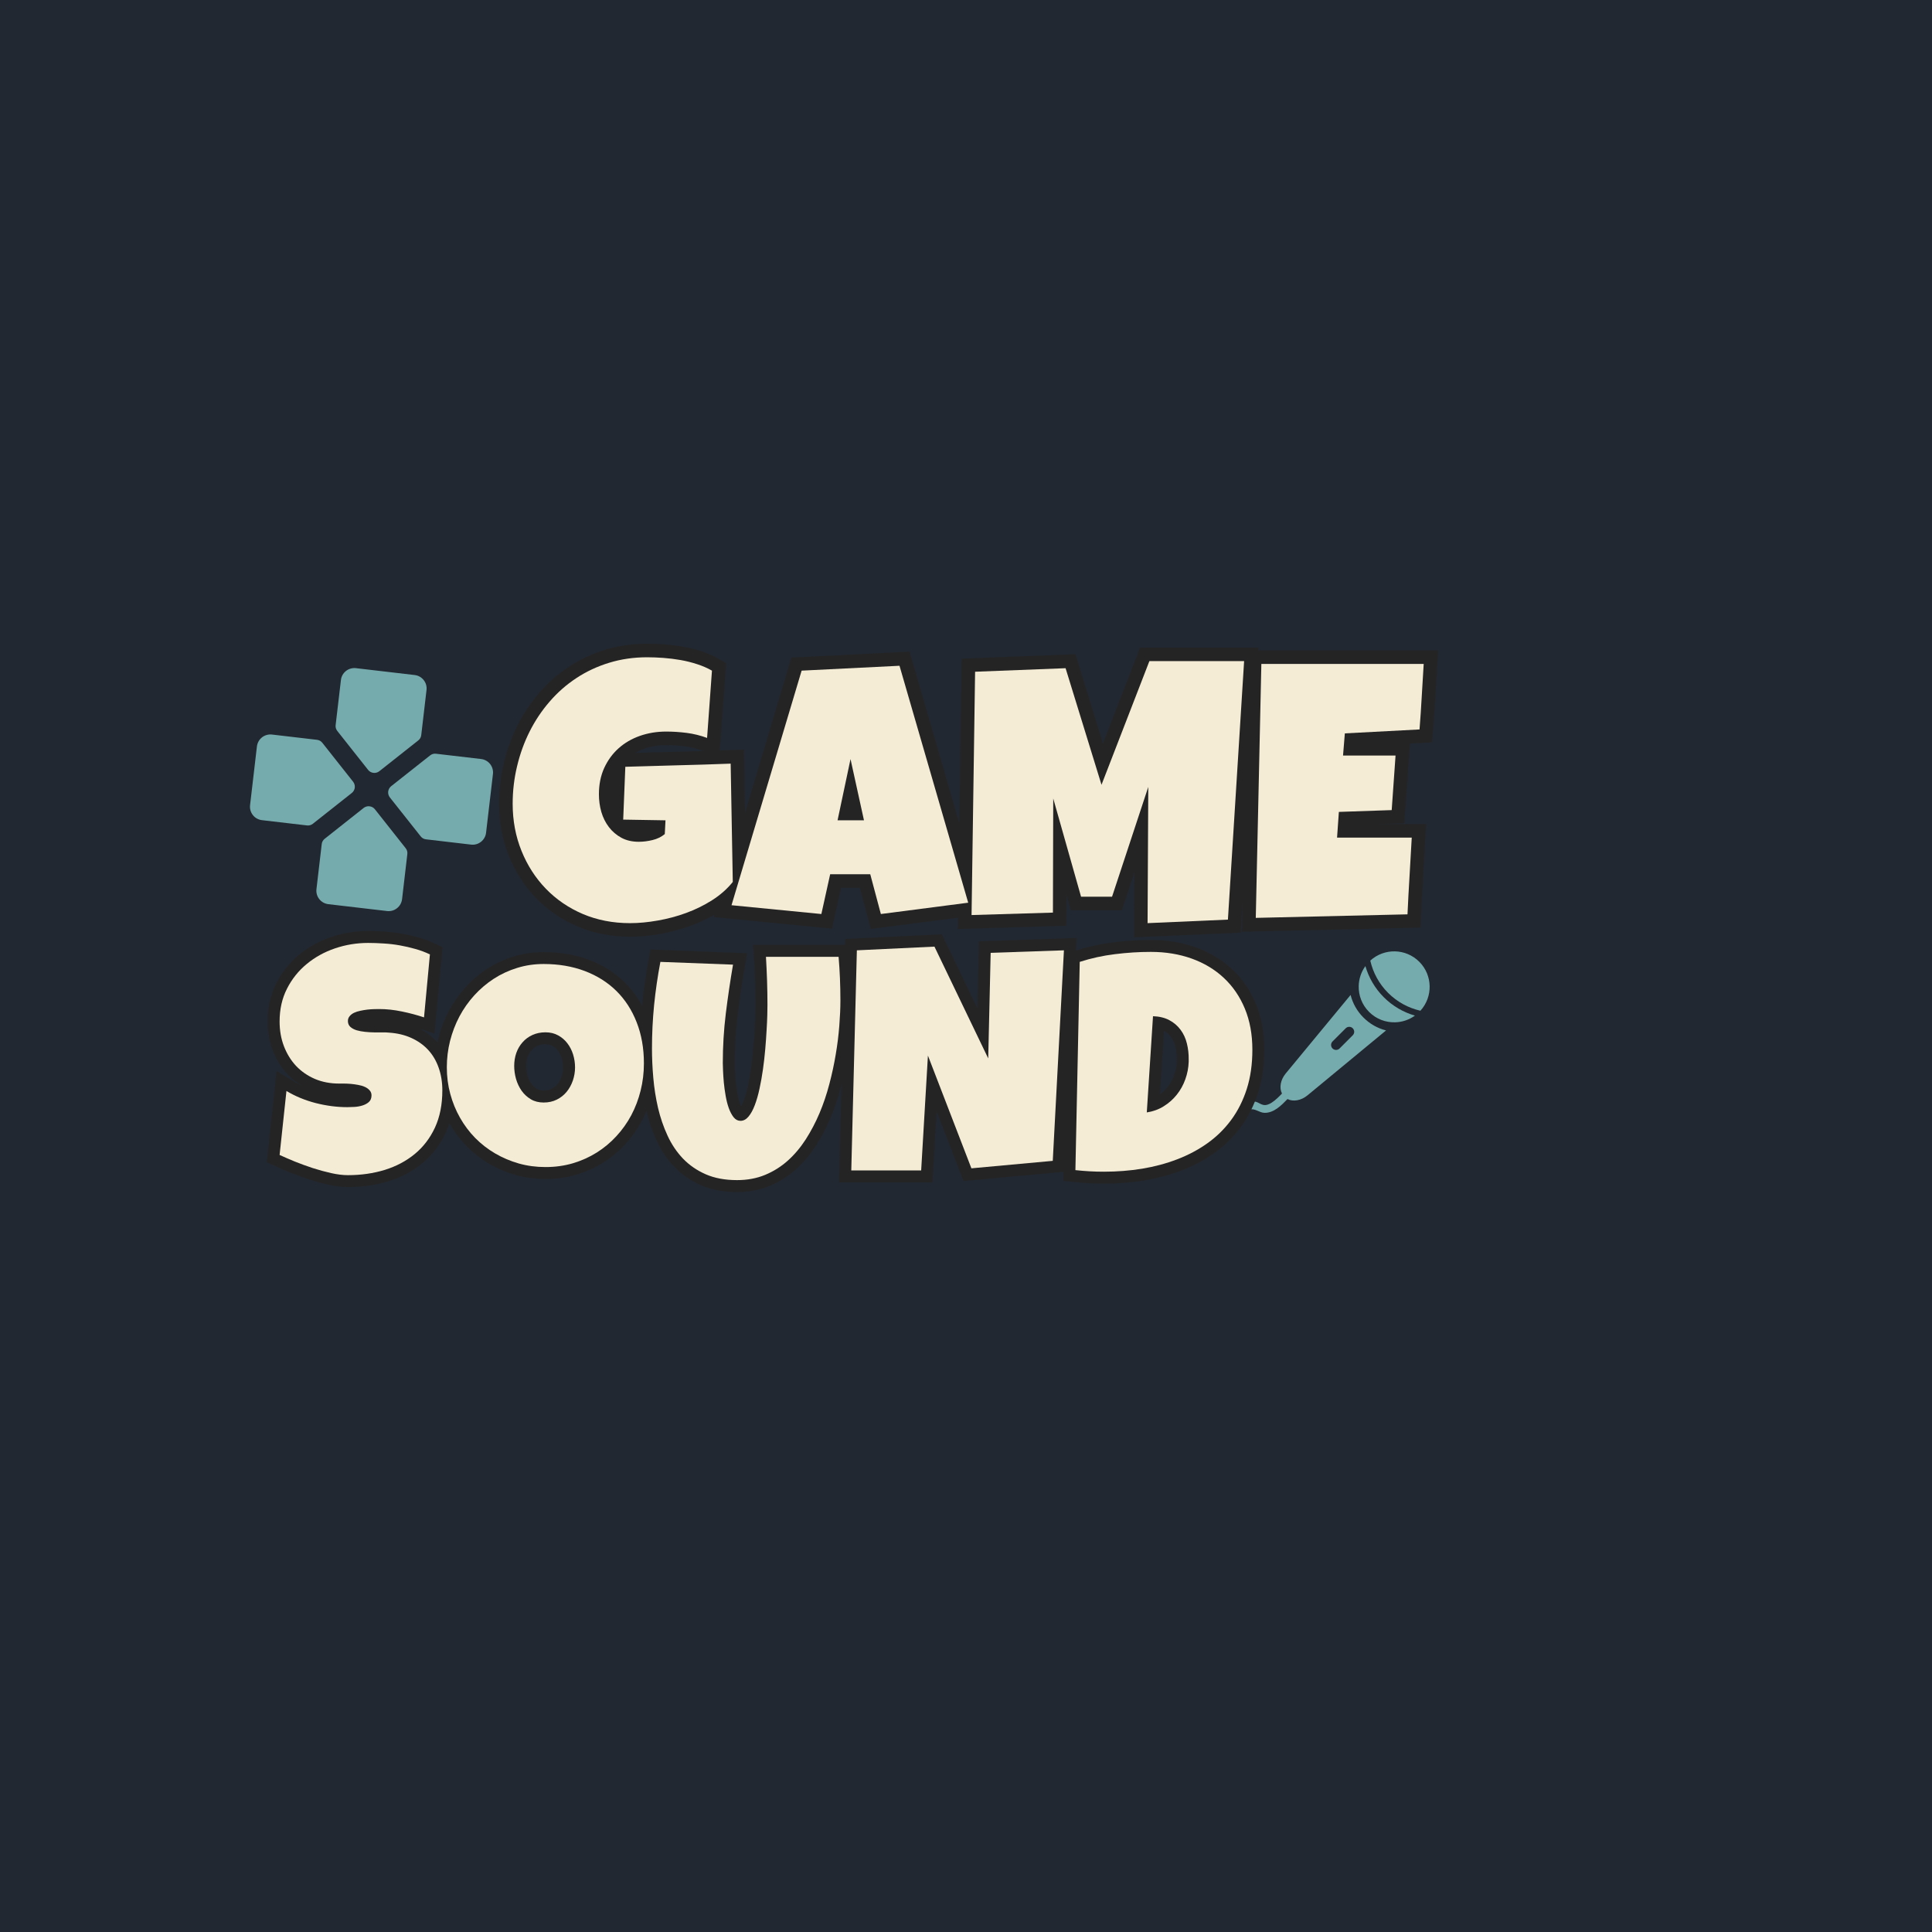 <svg xmlns="http://www.w3.org/2000/svg" xmlns:xlink="http://www.w3.org/1999/xlink" width="512" viewBox="0 0 384 384" height="512" preserveAspectRatio="xMidYMid meet"><defs><g></g><clipPath id="599a3a5406"><path d="M 49 145 L 71 145 L 71 165 L 49 165 Z M 49 145 " clip-rule="nonzero"></path></clipPath><clipPath id="db9bc6684b"><path d="M 53.125 130.738 L 100.055 136.227 L 94.566 183.156 L 47.637 177.668 Z M 53.125 130.738 " clip-rule="nonzero"></path></clipPath><clipPath id="88fdfed26b"><path d="M 53.125 130.738 L 100.055 136.227 L 94.566 183.156 L 47.637 177.668 Z M 53.125 130.738 " clip-rule="nonzero"></path></clipPath><clipPath id="fda978b533"><path d="M 66 132 L 85 132 L 85 154 L 66 154 Z M 66 132 " clip-rule="nonzero"></path></clipPath><clipPath id="d331749a00"><path d="M 53.125 130.738 L 100.055 136.227 L 94.566 183.156 L 47.637 177.668 Z M 53.125 130.738 " clip-rule="nonzero"></path></clipPath><clipPath id="9ba5594cc2"><path d="M 53.125 130.738 L 100.055 136.227 L 94.566 183.156 L 47.637 177.668 Z M 53.125 130.738 " clip-rule="nonzero"></path></clipPath><clipPath id="a6f7aba66e"><path d="M 62 160 L 81 160 L 81 182 L 62 182 Z M 62 160 " clip-rule="nonzero"></path></clipPath><clipPath id="e6c9b10407"><path d="M 53.125 130.738 L 100.055 136.227 L 94.566 183.156 L 47.637 177.668 Z M 53.125 130.738 " clip-rule="nonzero"></path></clipPath><clipPath id="c0c4566bb7"><path d="M 53.125 130.738 L 100.055 136.227 L 94.566 183.156 L 47.637 177.668 Z M 53.125 130.738 " clip-rule="nonzero"></path></clipPath><clipPath id="9033b08101"><path d="M 77 149 L 98 149 L 98 168 L 77 168 Z M 77 149 " clip-rule="nonzero"></path></clipPath><clipPath id="74e4560fd1"><path d="M 53.125 130.738 L 100.055 136.227 L 94.566 183.156 L 47.637 177.668 Z M 53.125 130.738 " clip-rule="nonzero"></path></clipPath><clipPath id="afdbc0b22b"><path d="M 53.125 130.738 L 100.055 136.227 L 94.566 183.156 L 47.637 177.668 Z M 53.125 130.738 " clip-rule="nonzero"></path></clipPath><clipPath id="f6b831b77e"><path d="M 244.105 197 L 276 197 L 276 223.645 L 244.105 223.645 Z M 244.105 197 " clip-rule="nonzero"></path></clipPath><clipPath id="0a58f1c49b"><path d="M 272 189 L 284.605 189 L 284.605 201 L 272 201 Z M 272 189 " clip-rule="nonzero"></path></clipPath></defs><rect x="-38.4" width="460.8" fill="#ffffff" y="-38.4" height="460.8" fill-opacity="1"></rect><rect x="-38.4" width="460.8" fill="#222831" y="-38.4" height="460.8" fill-opacity="1"></rect><g clip-path="url(#599a3a5406)"><g clip-path="url(#db9bc6684b)"><g clip-path="url(#88fdfed26b)"><path fill="#76abae" d="M 70.184 155.375 L 64.066 147.637 C 63.793 147.293 63.441 147.094 63.004 147.043 L 54.051 145.996 C 53.695 145.957 53.348 145.984 53.004 146.082 C 52.664 146.18 52.352 146.336 52.07 146.559 C 51.793 146.781 51.566 147.047 51.391 147.355 C 51.219 147.668 51.109 148 51.066 148.355 L 49.703 160.027 C 49.66 160.383 49.691 160.73 49.785 161.074 C 49.883 161.418 50.043 161.73 50.266 162.008 C 50.484 162.289 50.75 162.516 51.062 162.688 C 51.375 162.863 51.707 162.969 52.062 163.012 L 61.016 164.059 C 61.449 164.109 61.84 164 62.188 163.727 L 69.922 157.609 C 70.086 157.48 70.223 157.32 70.324 157.137 C 70.426 156.953 70.492 156.754 70.516 156.547 C 70.539 156.336 70.523 156.129 70.465 155.926 C 70.41 155.723 70.312 155.539 70.184 155.375 Z M 70.184 155.375 " fill-opacity="1" fill-rule="nonzero"></path></g></g></g><g clip-path="url(#fda978b533)"><g clip-path="url(#d331749a00)"><g clip-path="url(#9ba5594cc2)"><path fill="#76abae" d="M 75.398 153.281 L 83.133 147.164 C 83.477 146.895 83.676 146.539 83.727 146.102 L 84.773 137.148 C 84.816 136.793 84.789 136.445 84.691 136.102 C 84.594 135.762 84.434 135.449 84.211 135.168 C 83.992 134.891 83.727 134.664 83.414 134.488 C 83.102 134.316 82.77 134.207 82.414 134.168 L 70.742 132.801 C 70.387 132.758 70.039 132.789 69.695 132.887 C 69.355 132.98 69.043 133.141 68.762 133.363 C 68.484 133.582 68.258 133.852 68.082 134.16 C 67.91 134.473 67.801 134.805 67.762 135.16 L 66.711 144.113 C 66.66 144.547 66.773 144.938 67.043 145.285 L 73.16 153.02 C 73.293 153.188 73.449 153.32 73.633 153.422 C 73.82 153.523 74.016 153.59 74.227 153.613 C 74.434 153.637 74.641 153.621 74.844 153.562 C 75.047 153.508 75.23 153.414 75.398 153.281 Z M 75.398 153.281 " fill-opacity="1" fill-rule="nonzero"></path></g></g></g><g clip-path="url(#a6f7aba66e)"><g clip-path="url(#e6c9b10407)"><g clip-path="url(#c0c4566bb7)"><path fill="#76abae" d="M 72.277 160.586 L 64.539 166.711 C 64.195 166.984 63.996 167.336 63.945 167.773 L 62.898 176.727 C 62.855 177.082 62.887 177.43 62.98 177.773 C 63.078 178.113 63.238 178.426 63.461 178.707 C 63.68 178.984 63.945 179.211 64.258 179.387 C 64.57 179.559 64.902 179.668 65.258 179.711 L 76.93 181.074 C 77.285 181.117 77.633 181.086 77.977 180.992 C 78.32 180.895 78.629 180.734 78.91 180.512 C 79.188 180.293 79.414 180.027 79.59 179.715 C 79.762 179.402 79.871 179.07 79.914 178.715 L 80.961 169.758 C 81.012 169.32 80.902 168.93 80.629 168.586 L 74.512 160.848 C 74.383 160.684 74.223 160.551 74.039 160.445 C 73.855 160.344 73.656 160.281 73.449 160.258 C 73.238 160.23 73.031 160.246 72.828 160.305 C 72.625 160.363 72.441 160.457 72.277 160.586 Z M 72.277 160.586 " fill-opacity="1" fill-rule="nonzero"></path></g></g></g><g clip-path="url(#9033b08101)"><g clip-path="url(#74e4560fd1)"><g clip-path="url(#afdbc0b22b)"><path fill="#76abae" d="M 95.613 150.859 L 86.66 149.812 C 86.223 149.762 85.832 149.871 85.488 150.145 L 77.75 156.258 C 77.586 156.391 77.453 156.547 77.348 156.73 C 77.246 156.918 77.184 157.113 77.156 157.324 C 77.133 157.531 77.148 157.738 77.207 157.941 C 77.266 158.145 77.359 158.328 77.488 158.496 L 83.613 166.23 C 83.883 166.578 84.238 166.773 84.676 166.824 L 93.629 167.871 C 93.98 167.914 94.332 167.887 94.676 167.789 C 95.016 167.691 95.328 167.531 95.609 167.312 C 95.887 167.09 96.113 166.824 96.289 166.512 C 96.461 166.203 96.57 165.867 96.609 165.516 L 97.977 153.84 C 98.02 153.488 97.988 153.137 97.891 152.793 C 97.793 152.449 97.633 152.141 97.414 151.859 C 97.191 151.578 96.926 151.352 96.613 151.18 C 96.301 151.004 95.965 150.898 95.613 150.859 Z M 95.613 150.859 " fill-opacity="1" fill-rule="nonzero"></path></g></g></g><g clip-path="url(#f6b831b77e)"><path fill="#76abae" d="M 266.25 208.395 C 265.863 208.781 265.238 208.781 264.852 208.395 C 264.465 208.008 264.465 207.383 264.852 206.996 L 267.473 204.375 C 267.859 203.992 268.484 203.992 268.867 204.375 C 269.062 204.57 269.156 204.82 269.16 205.074 C 269.156 205.328 269.062 205.582 268.867 205.773 Z M 271 202.25 C 269.734 200.984 268.863 199.438 268.441 197.754 L 255.539 213.371 C 254.492 214.641 254.234 216.223 254.805 217.352 C 254.172 218.004 253.516 218.668 252.77 219.152 C 252.273 219.477 251.668 219.738 251.062 219.605 C 250.547 219.496 250.121 219.117 249.602 218.984 C 247.352 218.414 245.742 220.406 244.66 222.055 C 244.113 222.891 245.453 223.668 246 222.836 C 246.594 221.926 247.27 220.828 248.391 220.523 C 249.445 220.238 250.301 221.18 251.371 221.184 C 253.199 221.195 254.652 219.738 255.898 218.445 C 257.031 219.016 258.605 218.754 259.875 217.707 L 275.492 204.805 C 273.805 204.387 272.262 203.512 271 202.25 " fill-opacity="1" fill-rule="nonzero"></path></g><path fill="#76abae" d="M 275.039 198.207 C 273.258 196.426 272.039 194.285 271.383 192.02 C 270.531 193.195 270.09 194.574 270.055 195.965 C 270.008 197.828 270.691 199.707 272.117 201.129 C 273.539 202.555 275.418 203.238 277.281 203.191 C 278.672 203.156 280.051 202.715 281.227 201.863 C 278.957 201.207 276.824 199.992 275.039 198.207 " fill-opacity="1" fill-rule="nonzero"></path><g clip-path="url(#0a58f1c49b)"><path fill="#76abae" d="M 282.316 200.891 C 284.84 198.125 284.766 193.832 282.09 191.156 C 279.414 188.48 275.121 188.406 272.355 190.93 C 272.891 193.281 274.07 195.52 275.898 197.348 C 277.727 199.176 279.965 200.355 282.316 200.891 " fill-opacity="1" fill-rule="nonzero"></path></g><path stroke-linecap="butt" transform="matrix(0.768, 0, 0, 0.768, 33.11, 189.358)" fill="none" stroke-linejoin="miter" d="M 71.355 35.631 C 71.355 39.298 70.719 42.508 69.447 45.249 C 68.176 47.996 66.436 50.279 64.224 52.1 C 62.016 53.921 59.433 55.284 56.472 56.195 C 53.512 57.105 50.333 57.563 46.93 57.563 C 45.618 57.563 44.179 57.39 42.612 57.039 C 41.046 56.693 39.459 56.256 37.852 55.737 C 36.244 55.213 34.698 54.648 33.213 54.048 C 31.728 53.443 30.41 52.873 29.256 52.339 L 31.026 35.789 C 33.299 37.157 35.822 38.194 38.594 38.901 C 41.366 39.613 44.092 39.969 46.773 39.969 C 47.281 39.969 47.897 39.949 48.619 39.908 C 49.341 39.868 50.033 39.746 50.689 39.547 C 51.345 39.344 51.9 39.044 52.352 38.642 C 52.81 38.24 53.039 37.665 53.039 36.913 C 53.039 36.404 52.876 35.972 52.556 35.611 C 52.235 35.249 51.818 34.954 51.31 34.726 C 50.801 34.497 50.226 34.324 49.58 34.202 C 48.94 34.085 48.309 33.993 47.693 33.942 C 47.078 33.886 46.503 33.861 45.969 33.861 C 45.43 33.861 45.003 33.861 44.682 33.861 C 42.378 33.861 40.283 33.459 38.396 32.655 C 36.509 31.852 34.886 30.733 33.533 29.304 C 32.18 27.869 31.133 26.17 30.38 24.202 C 29.632 22.234 29.256 20.097 29.256 17.793 C 29.256 14.635 29.892 11.802 31.163 9.299 C 32.435 6.792 34.139 4.666 36.265 2.911 C 38.396 1.156 40.837 -0.192 43.599 -1.128 C 46.356 -2.063 49.209 -2.531 52.154 -2.531 C 53.466 -2.531 54.819 -2.486 56.213 -2.394 C 57.601 -2.297 58.99 -2.13 60.368 -1.89 C 61.747 -1.651 63.095 -1.341 64.407 -0.965 C 65.719 -0.593 66.965 -0.126 68.14 0.439 L 66.614 16.751 C 64.793 16.135 62.886 15.616 60.892 15.204 C 58.893 14.787 56.945 14.579 55.048 14.579 C 54.697 14.579 54.25 14.584 53.7 14.599 C 53.151 14.614 52.576 14.655 51.971 14.721 C 51.371 14.787 50.76 14.889 50.145 15.021 C 49.53 15.154 48.98 15.337 48.497 15.566 C 48.014 15.789 47.627 16.095 47.332 16.466 C 47.037 16.842 46.905 17.285 46.93 17.793 C 46.956 18.383 47.18 18.856 47.597 19.218 C 48.009 19.579 48.543 19.863 49.199 20.062 C 49.855 20.265 50.582 20.403 51.371 20.484 C 52.159 20.565 52.942 20.611 53.721 20.626 C 54.499 20.637 55.221 20.637 55.887 20.626 C 56.559 20.611 57.108 20.632 57.535 20.687 C 59.682 20.82 61.609 21.272 63.324 22.051 C 65.038 22.829 66.487 23.861 67.682 25.143 C 68.873 26.43 69.783 27.961 70.414 29.746 C 71.039 31.526 71.355 33.484 71.355 35.631 Z M 123.535 28.637 C 123.535 31.079 123.255 33.429 122.69 35.687 C 122.131 37.95 121.317 40.076 120.259 42.055 C 119.201 44.038 117.919 45.854 116.404 47.497 C 114.893 49.145 113.189 50.559 111.302 51.739 C 109.415 52.914 107.36 53.835 105.138 54.491 C 102.915 55.147 100.56 55.472 98.068 55.472 C 95.657 55.472 93.358 55.167 91.176 54.552 C 88.994 53.931 86.954 53.072 85.052 51.958 C 83.15 50.849 81.431 49.506 79.889 47.94 C 78.348 46.373 77.036 44.634 75.953 42.721 C 74.869 40.804 74.025 38.749 73.42 36.552 C 72.82 34.359 72.519 32.065 72.519 29.685 C 72.519 27.356 72.799 25.072 73.364 22.834 C 73.923 20.601 74.732 18.49 75.79 16.507 C 76.848 14.528 78.13 12.707 79.63 11.044 C 81.131 9.386 82.809 7.951 84.671 6.746 C 86.532 5.541 88.546 4.605 90.718 3.933 C 92.885 3.267 95.174 2.931 97.585 2.931 C 101.47 2.931 105.011 3.531 108.21 4.737 C 111.409 5.942 114.14 7.662 116.404 9.899 C 118.667 12.137 120.422 14.838 121.668 18.012 C 122.914 21.186 123.535 24.731 123.535 28.637 Z M 105.697 29.685 C 105.697 28.53 105.534 27.417 105.199 26.328 C 104.863 25.245 104.375 24.278 103.729 23.439 C 103.088 22.595 102.289 21.913 101.343 21.389 C 100.392 20.865 99.299 20.606 98.068 20.606 C 96.806 20.606 95.682 20.835 94.691 21.288 C 93.704 21.745 92.849 22.366 92.142 23.154 C 91.43 23.948 90.891 24.868 90.515 25.926 C 90.138 26.984 89.95 28.103 89.95 29.283 C 89.95 30.407 90.113 31.531 90.433 32.655 C 90.754 33.78 91.237 34.797 91.883 35.707 C 92.524 36.618 93.322 37.355 94.268 37.92 C 95.219 38.479 96.328 38.764 97.585 38.764 C 98.846 38.764 99.975 38.515 100.977 38.021 C 101.984 37.523 102.834 36.857 103.53 36.012 C 104.227 35.168 104.761 34.197 105.138 33.098 C 105.514 31.999 105.697 30.86 105.697 29.685 Z M 174.387 12.331 C 174.387 14.309 174.296 16.496 174.107 18.877 C 173.919 21.262 173.614 23.724 173.182 26.267 C 172.754 28.815 172.2 31.389 171.519 34.003 C 170.832 36.613 169.982 39.125 168.965 41.536 C 167.948 43.947 166.763 46.2 165.41 48.301 C 164.057 50.406 162.506 52.238 160.751 53.804 C 158.996 55.371 157.033 56.607 154.866 57.502 C 152.694 58.397 150.288 58.85 147.633 58.85 C 144.531 58.85 141.83 58.346 139.541 57.339 C 137.252 56.337 135.289 54.984 133.656 53.285 C 132.024 51.581 130.681 49.603 129.638 47.339 C 128.596 45.076 127.777 42.68 127.187 40.148 C 126.597 37.62 126.19 35.031 125.961 32.396 C 125.737 29.756 125.62 27.218 125.62 24.782 C 125.62 21.033 125.808 17.29 126.185 13.557 C 126.561 9.818 127.095 6.09 127.792 2.367 L 146.591 3.089 C 145.868 7.295 145.243 11.522 144.724 15.764 C 144.2 20.011 143.941 24.273 143.941 28.561 C 143.941 29.014 143.961 29.69 144.002 30.585 C 144.037 31.486 144.114 32.488 144.221 33.601 C 144.327 34.71 144.48 35.85 144.683 37.014 C 144.882 38.179 145.156 39.242 145.507 40.209 C 145.853 41.175 146.275 41.963 146.774 42.579 C 147.267 43.194 147.847 43.504 148.518 43.504 C 149.297 43.504 149.993 43.133 150.609 42.396 C 151.224 41.663 151.763 40.676 152.236 39.446 C 152.704 38.215 153.111 36.796 153.462 35.188 C 153.808 33.581 154.103 31.908 154.342 30.168 C 154.586 28.424 154.78 26.684 154.927 24.945 C 155.075 23.205 155.192 21.583 155.288 20.082 C 155.38 18.582 155.441 17.259 155.466 16.105 C 155.497 14.955 155.507 14.096 155.507 13.536 C 155.507 11.446 155.476 9.365 155.41 7.29 C 155.339 5.215 155.242 3.145 155.105 1.08 L 173.909 1.08 C 174.229 4.778 174.387 8.526 174.387 12.331 Z M 232.233 -0.604 L 229.339 53.865 L 208.292 55.793 L 197.041 26.633 L 195.276 56.357 L 177.2 56.357 L 178.644 -0.604 L 198.73 -1.57 L 212.631 27.356 L 213.272 0.037 Z M 280.995 25.102 C 280.995 28.856 280.512 32.233 279.551 35.249 C 278.584 38.261 277.242 40.936 275.512 43.281 C 273.788 45.625 271.728 47.64 269.348 49.328 C 266.962 51.017 264.353 52.4 261.515 53.484 C 258.677 54.572 255.655 55.371 252.456 55.895 C 249.257 56.418 245.966 56.678 242.594 56.678 C 241.333 56.678 240.102 56.647 238.896 56.576 C 237.691 56.51 236.46 56.408 235.204 56.276 L 236.328 2.367 C 239.273 1.431 242.304 0.77 245.427 0.378 C 248.545 -0.009 251.648 -0.202 254.725 -0.202 C 258.555 -0.202 262.074 0.373 265.289 1.522 C 268.503 2.677 271.275 4.335 273.605 6.507 C 275.934 8.674 277.75 11.324 279.047 14.457 C 280.349 17.59 280.995 21.14 280.995 25.102 Z M 264.526 27.676 C 264.551 26.231 264.399 24.838 264.063 23.495 C 263.727 22.157 263.183 20.972 262.415 19.945 C 261.652 18.912 260.686 18.083 259.506 17.453 C 258.326 16.822 256.922 16.481 255.289 16.425 L 253.682 41.333 C 255.289 41.094 256.749 40.565 258.061 39.746 C 259.374 38.932 260.503 37.925 261.454 36.735 C 262.405 35.544 263.142 34.217 263.661 32.757 C 264.185 31.297 264.475 29.792 264.526 28.235 Z M 264.526 27.676 " stroke="#242424" stroke-width="6.171" stroke-opacity="1" stroke-miterlimit="4"></path><g fill="#f5ecd5" fill-opacity="1"><g transform="translate(54.746, 233.134)"><g><path d="M 33.172 -16.406 C 33.172 -13.594 32.68 -11.129 31.703 -9.016 C 30.723 -6.91 29.383 -5.16 27.688 -3.766 C 25.988 -2.367 24.004 -1.316 21.734 -0.609 C 19.461 0.086 17.02 0.438 14.406 0.438 C 13.395 0.438 12.285 0.301 11.078 0.031 C 9.879 -0.238 8.66 -0.57 7.422 -0.969 C 6.191 -1.375 5.004 -1.805 3.859 -2.266 C 2.723 -2.734 1.711 -3.172 0.828 -3.578 L 2.188 -16.297 C 3.938 -15.242 5.875 -14.441 8 -13.891 C 10.133 -13.348 12.227 -13.078 14.281 -13.078 C 14.676 -13.078 15.148 -13.094 15.703 -13.125 C 16.254 -13.156 16.781 -13.25 17.281 -13.406 C 17.789 -13.562 18.219 -13.789 18.562 -14.094 C 18.914 -14.406 19.094 -14.848 19.094 -15.422 C 19.094 -15.816 18.969 -16.148 18.719 -16.422 C 18.477 -16.703 18.16 -16.93 17.766 -17.109 C 17.379 -17.285 16.938 -17.414 16.438 -17.5 C 15.945 -17.594 15.461 -17.66 14.984 -17.703 C 14.516 -17.742 14.07 -17.766 13.656 -17.766 C 13.25 -17.766 12.926 -17.766 12.688 -17.766 C 10.914 -17.766 9.301 -18.07 7.844 -18.688 C 6.395 -19.312 5.148 -20.172 4.109 -21.266 C 3.078 -22.367 2.27 -23.676 1.688 -25.188 C 1.113 -26.695 0.828 -28.336 0.828 -30.109 C 0.828 -32.535 1.316 -34.707 2.297 -36.625 C 3.273 -38.551 4.582 -40.188 6.219 -41.531 C 7.852 -42.883 9.727 -43.922 11.844 -44.641 C 13.969 -45.359 16.16 -45.719 18.422 -45.719 C 19.43 -45.719 20.469 -45.68 21.531 -45.609 C 22.602 -45.547 23.664 -45.422 24.719 -45.234 C 25.781 -45.047 26.816 -44.805 27.828 -44.516 C 28.836 -44.234 29.797 -43.875 30.703 -43.438 L 29.531 -30.922 C 28.125 -31.391 26.656 -31.781 25.125 -32.094 C 23.594 -32.414 22.098 -32.578 20.641 -32.578 C 20.367 -32.578 20.02 -32.57 19.594 -32.562 C 19.176 -32.551 18.738 -32.52 18.281 -32.469 C 17.82 -32.414 17.352 -32.336 16.875 -32.234 C 16.406 -32.141 15.984 -32.004 15.609 -31.828 C 15.242 -31.648 14.945 -31.414 14.719 -31.125 C 14.488 -30.844 14.383 -30.504 14.406 -30.109 C 14.426 -29.66 14.594 -29.297 14.906 -29.016 C 15.227 -28.734 15.641 -28.516 16.141 -28.359 C 16.648 -28.211 17.207 -28.109 17.812 -28.047 C 18.426 -27.984 19.031 -27.945 19.625 -27.938 C 20.219 -27.926 20.77 -27.926 21.281 -27.938 C 21.801 -27.945 22.223 -27.93 22.547 -27.891 C 24.191 -27.785 25.672 -27.438 26.984 -26.844 C 28.305 -26.25 29.426 -25.457 30.344 -24.469 C 31.258 -23.477 31.957 -22.297 32.438 -20.922 C 32.926 -19.555 33.172 -18.051 33.172 -16.406 Z M 33.172 -16.406 "></path></g></g></g><g fill="#f5ecd5" fill-opacity="1"><g transform="translate(88.279, 233.134)"><g><path d="M 39.703 -21.781 C 39.703 -19.906 39.484 -18.098 39.047 -16.359 C 38.617 -14.629 38 -13 37.188 -11.469 C 36.375 -9.945 35.383 -8.555 34.219 -7.297 C 33.062 -6.035 31.758 -4.953 30.312 -4.047 C 28.863 -3.141 27.285 -2.43 25.578 -1.922 C 23.867 -1.422 22.055 -1.172 20.141 -1.172 C 18.297 -1.172 16.535 -1.406 14.859 -1.875 C 13.18 -2.352 11.609 -3.02 10.141 -3.875 C 8.68 -4.727 7.359 -5.754 6.172 -6.953 C 4.992 -8.16 3.988 -9.5 3.156 -10.969 C 2.32 -12.438 1.676 -14.016 1.219 -15.703 C 0.758 -17.391 0.531 -19.148 0.531 -20.984 C 0.531 -22.773 0.742 -24.523 1.172 -26.234 C 1.609 -27.953 2.227 -29.57 3.031 -31.094 C 3.844 -32.625 4.828 -34.023 5.984 -35.297 C 7.141 -36.566 8.43 -37.664 9.859 -38.594 C 11.285 -39.52 12.832 -40.238 14.5 -40.75 C 16.164 -41.27 17.926 -41.531 19.781 -41.531 C 22.758 -41.531 25.477 -41.066 27.938 -40.141 C 30.395 -39.211 32.492 -37.891 34.234 -36.172 C 35.973 -34.453 37.316 -32.375 38.266 -29.938 C 39.223 -27.5 39.703 -24.781 39.703 -21.781 Z M 26.016 -20.984 C 26.016 -21.867 25.883 -22.727 25.625 -23.562 C 25.363 -24.395 24.984 -25.133 24.484 -25.781 C 23.992 -26.426 23.383 -26.945 22.656 -27.344 C 21.926 -27.75 21.086 -27.953 20.141 -27.953 C 19.18 -27.953 18.316 -27.773 17.547 -27.422 C 16.785 -27.078 16.133 -26.598 15.594 -25.984 C 15.051 -25.379 14.633 -24.672 14.344 -23.859 C 14.062 -23.047 13.922 -22.188 13.922 -21.281 C 13.922 -20.426 14.039 -19.566 14.281 -18.703 C 14.531 -17.836 14.898 -17.051 15.391 -16.344 C 15.891 -15.645 16.504 -15.078 17.234 -14.641 C 17.961 -14.211 18.812 -14 19.781 -14 C 20.75 -14 21.617 -14.191 22.391 -14.578 C 23.16 -14.961 23.812 -15.477 24.344 -16.125 C 24.875 -16.77 25.285 -17.516 25.578 -18.359 C 25.867 -19.203 26.016 -20.078 26.016 -20.984 Z M 26.016 -20.984 "></path></g></g></g><g fill="#f5ecd5" fill-opacity="1"><g transform="translate(128.569, 233.134)"><g><path d="M 38.469 -34.312 C 38.469 -32.789 38.395 -31.113 38.25 -29.281 C 38.113 -27.445 37.879 -25.551 37.547 -23.594 C 37.223 -21.645 36.797 -19.664 36.266 -17.656 C 35.742 -15.656 35.094 -13.727 34.312 -11.875 C 33.531 -10.031 32.617 -8.297 31.578 -6.672 C 30.535 -5.055 29.344 -3.645 28 -2.438 C 26.656 -1.238 25.148 -0.297 23.484 0.391 C 21.816 1.078 19.961 1.422 17.922 1.422 C 15.535 1.422 13.461 1.035 11.703 0.266 C 9.953 -0.504 8.445 -1.539 7.188 -2.844 C 5.938 -4.156 4.91 -5.68 4.109 -7.422 C 3.305 -9.16 2.676 -11 2.219 -12.938 C 1.77 -14.883 1.457 -16.867 1.281 -18.891 C 1.102 -20.922 1.016 -22.875 1.016 -24.75 C 1.016 -27.625 1.156 -30.492 1.438 -33.359 C 1.727 -36.234 2.145 -39.098 2.688 -41.953 L 17.125 -41.406 C 16.57 -38.176 16.094 -34.93 15.688 -31.672 C 15.289 -28.41 15.094 -25.133 15.094 -21.844 C 15.094 -21.488 15.109 -20.969 15.141 -20.281 C 15.172 -19.594 15.223 -18.82 15.297 -17.969 C 15.379 -17.113 15.5 -16.238 15.656 -15.344 C 15.812 -14.445 16.02 -13.629 16.281 -12.891 C 16.551 -12.148 16.875 -11.539 17.25 -11.062 C 17.633 -10.594 18.086 -10.359 18.609 -10.359 C 19.203 -10.359 19.734 -10.641 20.203 -11.203 C 20.68 -11.773 21.098 -12.535 21.453 -13.484 C 21.816 -14.43 22.129 -15.52 22.391 -16.75 C 22.66 -17.988 22.891 -19.273 23.078 -20.609 C 23.266 -21.941 23.414 -23.273 23.531 -24.609 C 23.645 -25.953 23.734 -27.195 23.797 -28.344 C 23.867 -29.5 23.914 -30.52 23.938 -31.406 C 23.957 -32.289 23.969 -32.953 23.969 -33.391 C 23.969 -34.992 23.941 -36.594 23.891 -38.188 C 23.836 -39.781 23.766 -41.367 23.672 -42.953 L 38.109 -42.953 C 38.348 -40.109 38.469 -37.227 38.469 -34.312 Z M 38.469 -34.312 "></path></g></g></g><g fill="#f5ecd5" fill-opacity="1"><g transform="translate(167.933, 233.134)"><g><path d="M 43.531 -44.25 L 41.312 -2.406 L 25.141 -0.922 L 16.5 -23.328 L 15.156 -0.5 L 1.266 -0.5 L 2.375 -44.25 L 17.797 -44.984 L 28.484 -22.766 L 28.969 -43.75 Z M 43.531 -44.25 "></path></g></g></g><g fill="#f5ecd5" fill-opacity="1"><g transform="translate(212.387, 233.134)"><g><path d="M 36.531 -24.5 C 36.531 -21.613 36.16 -19.016 35.422 -16.703 C 34.68 -14.391 33.645 -12.332 32.312 -10.531 C 30.988 -8.738 29.41 -7.191 27.578 -5.891 C 25.754 -4.598 23.75 -3.535 21.562 -2.703 C 19.383 -1.867 17.066 -1.25 14.609 -0.844 C 12.148 -0.445 9.625 -0.25 7.031 -0.25 C 6.062 -0.25 5.113 -0.273 4.188 -0.328 C 3.27 -0.379 2.328 -0.457 1.359 -0.562 L 2.219 -41.953 C 4.477 -42.68 6.805 -43.191 9.203 -43.484 C 11.598 -43.785 13.984 -43.938 16.359 -43.938 C 19.297 -43.938 22 -43.492 24.469 -42.609 C 26.938 -41.723 29.062 -40.445 30.844 -38.781 C 32.633 -37.113 34.031 -35.078 35.031 -32.672 C 36.031 -30.266 36.531 -27.539 36.531 -24.5 Z M 23.875 -22.516 C 23.895 -23.629 23.773 -24.703 23.516 -25.734 C 23.266 -26.766 22.844 -27.676 22.25 -28.469 C 21.664 -29.258 20.922 -29.895 20.016 -30.375 C 19.117 -30.852 18.039 -31.113 16.781 -31.156 L 15.547 -12.031 C 16.785 -12.219 17.906 -12.625 18.906 -13.25 C 19.914 -13.875 20.785 -14.645 21.516 -15.562 C 22.242 -16.477 22.805 -17.492 23.203 -18.609 C 23.609 -19.734 23.832 -20.895 23.875 -22.094 Z M 23.875 -22.516 "></path></g></g></g><path stroke-linecap="butt" transform="matrix(0.768, 0, 0, 0.768, 0, 132.515)" fill="none" stroke-linejoin="miter" d="M 189.641 55.706 C 188.212 57.496 186.452 59.063 184.357 60.395 C 182.261 61.733 180.008 62.842 177.612 63.722 C 175.212 64.607 172.75 65.268 170.227 65.705 C 167.704 66.148 165.309 66.367 163.03 66.367 C 158.62 66.367 154.566 65.578 150.859 63.996 C 147.156 62.42 143.957 60.238 141.266 57.455 C 138.58 54.678 136.475 51.403 134.954 47.639 C 133.438 43.87 132.675 39.816 132.675 35.468 C 132.675 32.156 133.057 28.916 133.814 25.743 C 134.577 22.564 135.661 19.573 137.075 16.76 C 138.489 13.953 140.213 11.369 142.248 9.014 C 144.282 6.659 146.591 4.635 149.175 2.931 C 151.754 1.232 154.582 -0.091 157.649 -1.031 C 160.721 -1.972 164.001 -2.445 167.496 -2.445 C 168.798 -2.445 170.197 -2.395 171.687 -2.288 C 173.177 -2.181 174.657 -1.998 176.127 -1.738 C 177.602 -1.479 179.036 -1.123 180.435 -0.67 C 181.834 -0.213 183.111 0.352 184.265 1.018 L 182.988 18.429 C 181.285 17.788 179.53 17.355 177.724 17.126 C 175.919 16.898 174.149 16.786 172.414 16.786 C 169.983 16.786 167.714 17.157 165.604 17.9 C 163.493 18.647 161.652 19.715 160.09 21.114 C 158.524 22.513 157.288 24.212 156.372 26.221 C 155.462 28.225 155.009 30.488 155.009 33.011 C 155.009 34.588 155.217 36.113 155.645 37.589 C 156.072 39.064 156.718 40.371 157.583 41.51 C 158.447 42.649 159.526 43.565 160.817 44.267 C 162.109 44.964 163.605 45.315 165.309 45.315 C 166.458 45.315 167.653 45.162 168.884 44.857 C 170.115 44.552 171.168 44.038 172.053 43.311 L 172.231 39.755 L 161.296 39.572 L 161.845 25.9 C 166.372 25.748 170.898 25.621 175.425 25.514 C 179.952 25.407 184.509 25.259 189.092 25.081 Z M 250.57 61.082 L 227.966 63.996 L 225.23 53.697 L 214.839 53.697 L 212.56 63.996 L 189.321 61.718 L 207.459 1.018 L 232.798 -0.258 Z M 223.592 39.755 L 220.128 23.896 L 216.756 39.755 Z M 321.976 -1.443 L 317.785 65.456 L 297.007 66.367 L 297.185 31.093 L 287.801 59.531 L 279.78 59.531 L 272.578 34.104 L 272.486 63.635 L 251.434 64.271 L 252.345 1.293 L 275.767 0.377 L 285.065 30.549 L 297.46 -1.443 Z M 368.459 -0.716 C 368.276 2.142 368.108 4.965 367.956 7.763 C 367.808 10.555 367.61 13.383 367.366 16.236 L 348.043 17.243 L 347.585 22.981 L 361.165 22.981 L 360.163 37.11 L 346.492 37.568 L 346.039 44.221 L 365.362 44.221 C 365.178 47.563 364.99 50.879 364.792 54.175 C 364.594 57.471 364.421 60.777 364.268 64.088 L 324.982 64.998 L 326.441 -0.716 Z M 368.459 -0.716 " stroke="#242424" stroke-width="7" stroke-opacity="1" stroke-miterlimit="4"></path><g fill="#f5ecd5" fill-opacity="1"><g transform="translate(101.616, 182.435)"><g><path d="M 44.031 -7.141 C 42.926 -5.766 41.566 -4.562 39.953 -3.531 C 38.348 -2.508 36.625 -1.66 34.781 -0.984 C 32.938 -0.305 31.047 0.195 29.109 0.531 C 27.18 0.875 25.344 1.047 23.594 1.047 C 20.207 1.047 17.086 0.441 14.234 -0.766 C 11.391 -1.984 8.938 -3.66 6.875 -5.797 C 4.812 -7.93 3.195 -10.441 2.031 -13.328 C 0.863 -16.223 0.281 -19.336 0.281 -22.672 C 0.281 -25.211 0.57 -27.703 1.156 -30.141 C 1.738 -32.586 2.57 -34.891 3.656 -37.047 C 4.738 -39.203 6.062 -41.18 7.625 -42.984 C 9.188 -44.797 10.957 -46.352 12.938 -47.656 C 14.926 -48.969 17.098 -49.984 19.453 -50.703 C 21.816 -51.43 24.336 -51.797 27.016 -51.797 C 28.016 -51.797 29.086 -51.754 30.234 -51.672 C 31.379 -51.586 32.516 -51.445 33.641 -51.25 C 34.773 -51.051 35.879 -50.773 36.953 -50.422 C 38.023 -50.078 39.004 -49.648 39.891 -49.141 L 38.922 -35.766 C 37.609 -36.254 36.258 -36.586 34.875 -36.766 C 33.488 -36.941 32.129 -37.031 30.797 -37.031 C 28.93 -37.031 27.188 -36.742 25.562 -36.172 C 23.938 -35.598 22.523 -34.773 21.328 -33.703 C 20.129 -32.629 19.176 -31.32 18.469 -29.781 C 17.77 -28.238 17.422 -26.5 17.422 -24.562 C 17.422 -23.352 17.582 -22.18 17.906 -21.047 C 18.238 -19.922 18.738 -18.922 19.406 -18.047 C 20.07 -17.172 20.898 -16.461 21.891 -15.922 C 22.879 -15.391 24.031 -15.125 25.344 -15.125 C 26.227 -15.125 27.141 -15.238 28.078 -15.469 C 29.023 -15.695 29.836 -16.094 30.516 -16.656 L 30.656 -19.391 L 22.25 -19.531 L 22.672 -30.031 C 26.148 -30.145 29.629 -30.242 33.109 -30.328 C 36.586 -30.41 40.086 -30.52 43.609 -30.656 Z M 44.031 -7.141 "></path></g></g></g><g fill="#f5ecd5" fill-opacity="1"><g transform="translate(146.518, 182.435)"><g><path d="M 45.922 -3.016 L 28.562 -0.766 L 26.453 -8.672 L 18.484 -8.672 L 16.734 -0.766 L -1.125 -2.516 L 12.812 -49.141 L 32.266 -50.109 Z M 25.203 -19.391 L 22.531 -31.562 L 19.953 -19.391 Z M 25.203 -19.391 "></path></g></g></g><g fill="#f5ecd5" fill-opacity="1"><g transform="translate(191.386, 182.435)"><g><path d="M 55.891 -51.031 L 52.672 0.344 L 36.703 1.047 L 36.844 -26.031 L 29.641 -4.203 L 23.484 -4.203 L 17.953 -23.734 L 17.891 -1.047 L 1.719 -0.562 L 2.422 -48.922 L 20.406 -49.625 L 27.547 -26.453 L 37.062 -51.031 Z M 55.891 -51.031 "></path></g></g></g><g fill="#f5ecd5" fill-opacity="1"><g transform="translate(248.048, 182.435)"><g><path d="M 34.922 -50.469 C 34.785 -48.27 34.656 -46.098 34.531 -43.953 C 34.414 -41.805 34.27 -39.641 34.094 -37.453 L 19.25 -36.672 L 18.891 -32.266 L 29.328 -32.266 L 28.562 -21.422 L 18.062 -21.062 L 17.703 -15.953 L 32.547 -15.953 C 32.41 -13.391 32.266 -10.844 32.109 -8.312 C 31.953 -5.781 31.816 -3.242 31.703 -0.703 L 1.547 0 L 2.656 -50.469 Z M 34.922 -50.469 "></path></g></g></g></svg>